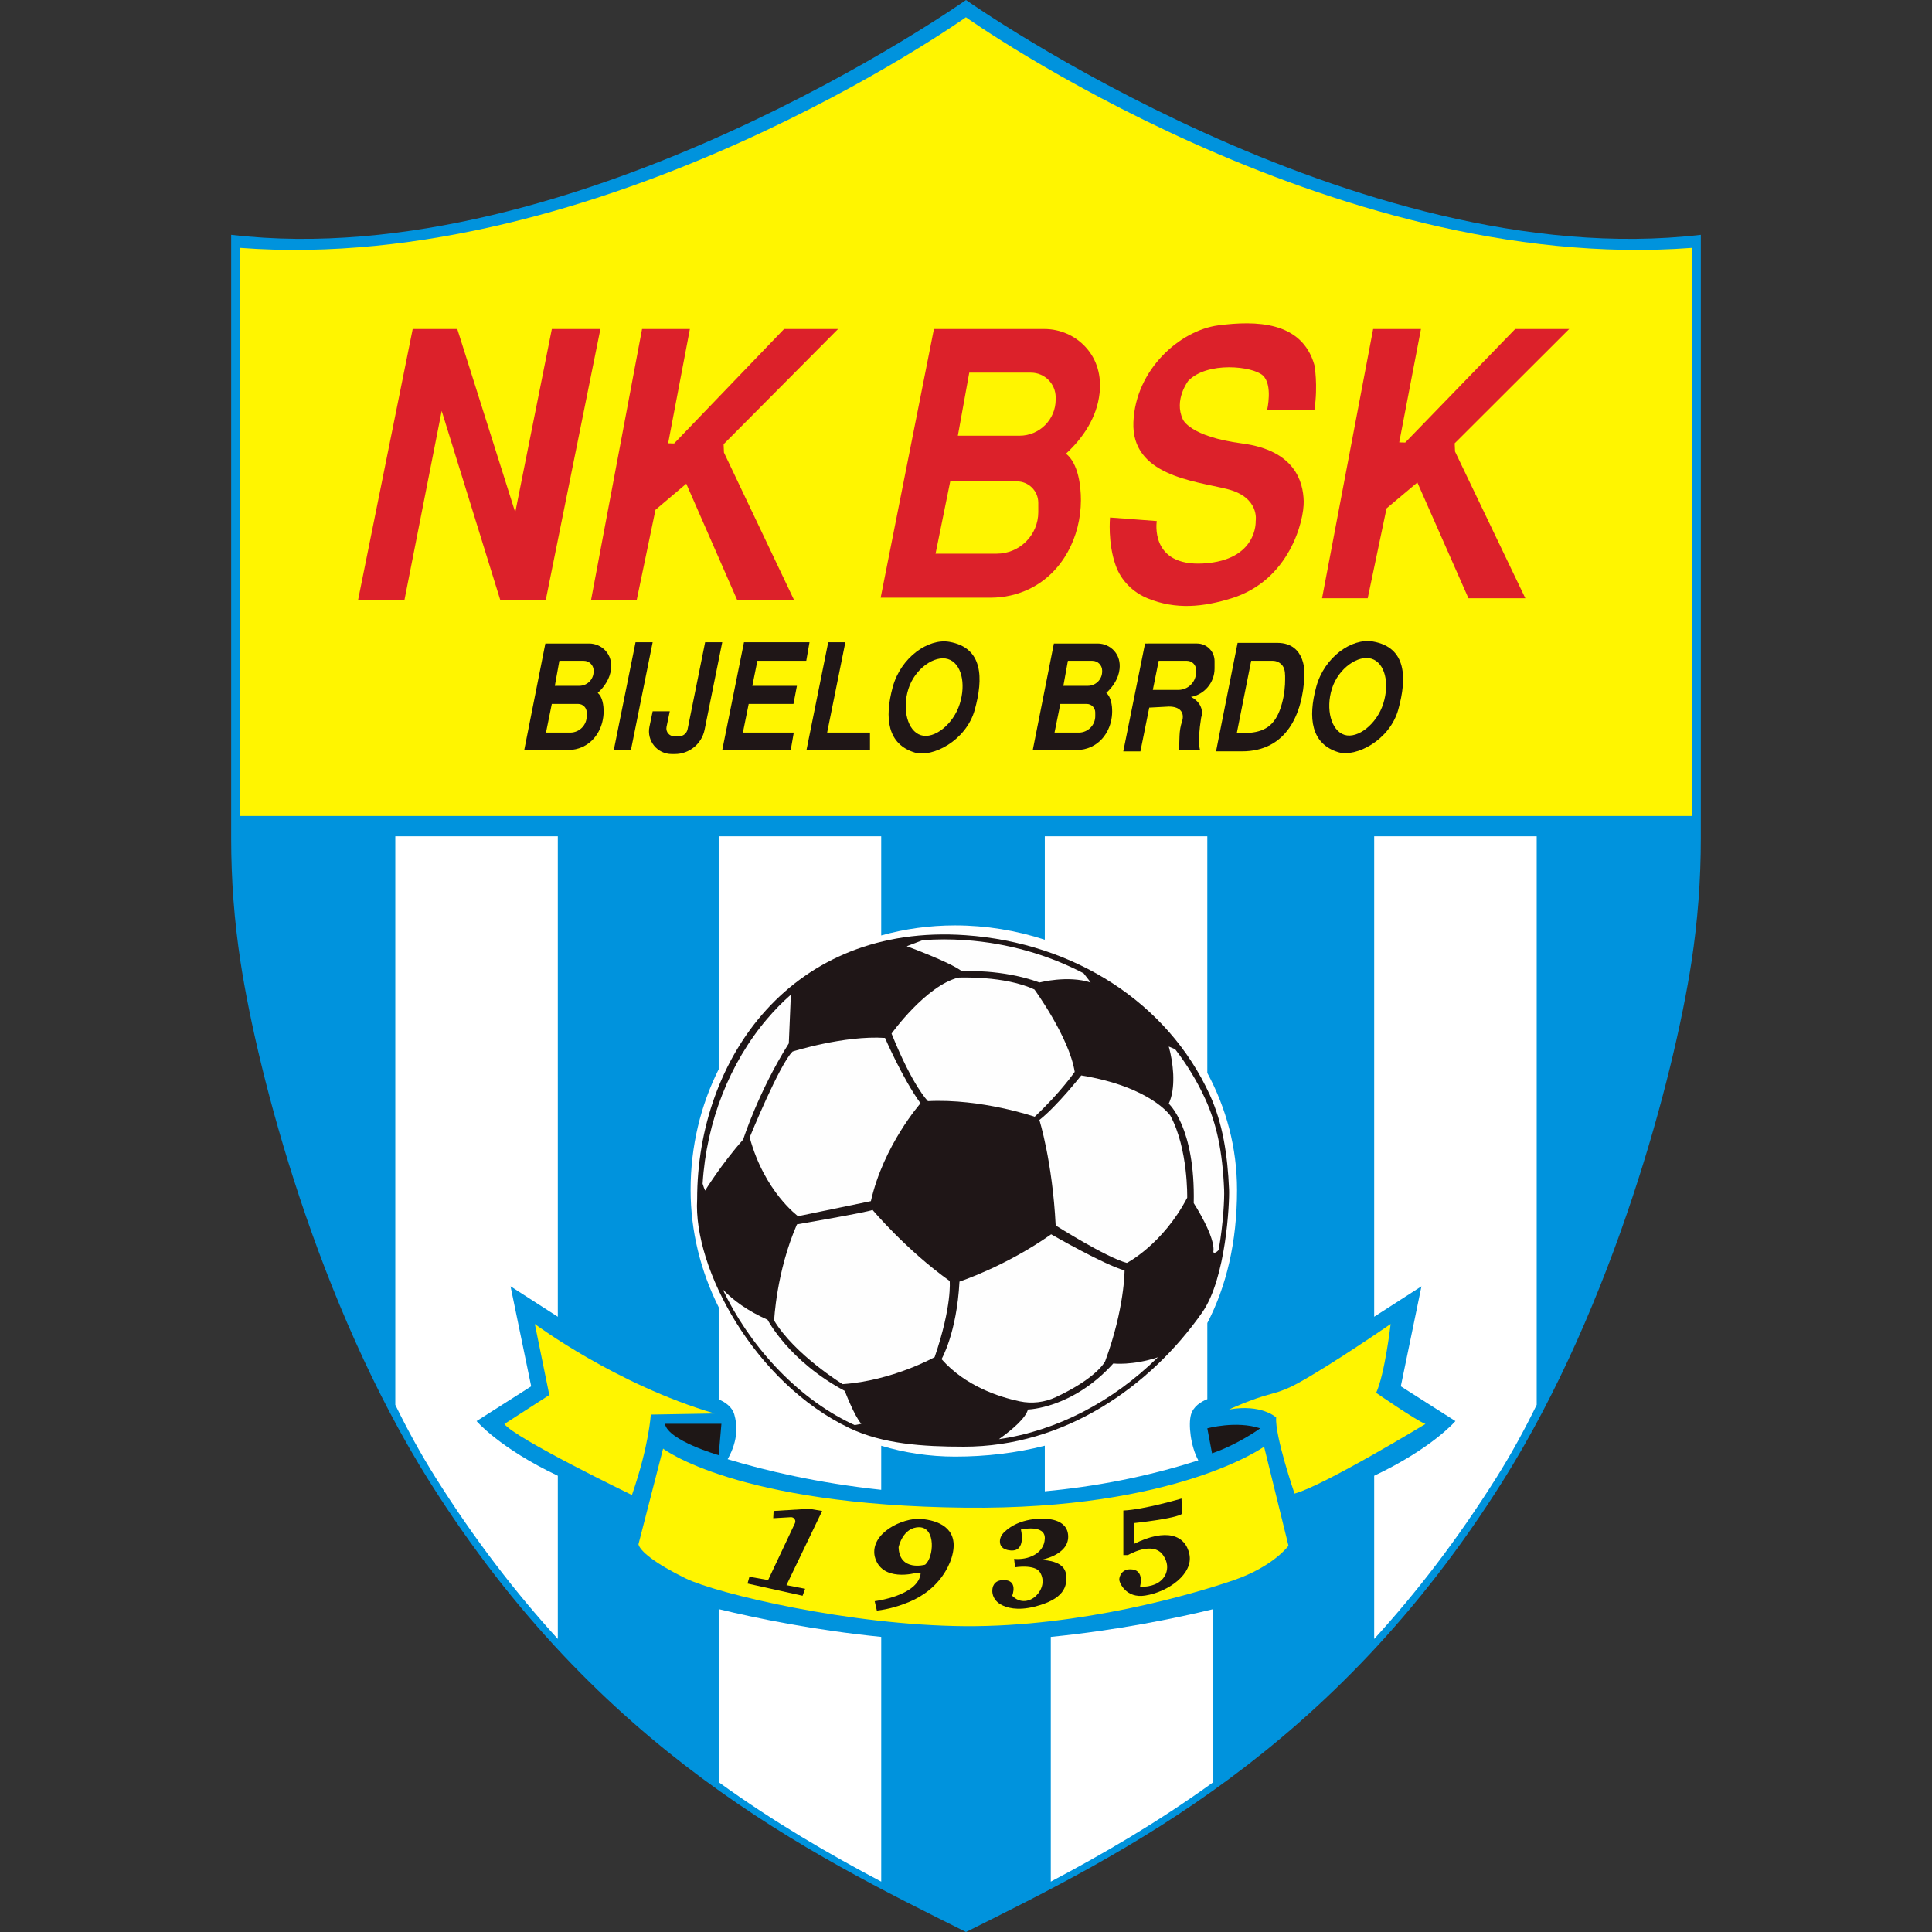 <?xml version="1.0" encoding="UTF-8" standalone="no"?>
<!-- Created with Inkscape (http://www.inkscape.org/) -->

<svg
   xmlns:dc="http://purl.org/dc/elements/1.1/"
   xmlns:cc="http://creativecommons.org/ns#"
   xmlns:rdf="http://www.w3.org/1999/02/22-rdf-syntax-ns#"
   xmlns:svg="http://www.w3.org/2000/svg"
   xmlns="http://www.w3.org/2000/svg"
   xmlns:sodipodi="http://sodipodi.sourceforge.net/DTD/sodipodi-0.dtd"
   xmlns:inkscape="http://www.inkscape.org/namespaces/inkscape"
   version="1.1"
   id="svg2"
   xml:space="preserve"
   width="300"
   height="300"
   viewBox="0 0 300 300"
   sodipodi:docname="NK BSK Bijelo Brdo Logo.svg"
   inkscape:version="0.92.5 (2060ec1f9f, 2020-04-08)"><rect x="0" y="0" width="300" height="300" fill="#333333" stroke="none"/><defs
     id="defs6"><clipPath
       clipPathUnits="userSpaceOnUse"
       id="clipPath18"><path
         d="M 0,841.89 H 595.28 V 0 H 0 Z"
         id="path16"
         inkscape:connector-curvature="0" /></clipPath><clipPath
       clipPathUnits="userSpaceOnUse"
       id="clipPath194"><path
         d="M 17.539,797.065 H 584.461 V 47.398 H 17.539 Z"
         id="path192"
         inkscape:connector-curvature="0" /></clipPath><clipPath
       clipPathUnits="userSpaceOnUse"
       id="clipPath198"><path
         d="M 302.687,47.557 C 241.869,77.912 160.533,117.417 94.533,222.382 51.41,290.964 28.088,379.628 21.32,423.757 c -2.433,15.864 -3.639,31.886 -3.639,47.936 v 234.13 c 133.79,-15.74 285.006,91.067 285.006,91.067 0,0 144.47,-106.807 281.632,-91.067 V 472.648 c 0,-17.072 -1.311,-34.115 -3.963,-50.979 C 573.33,376.997 554.675,293.795 507.467,222.382 439.092,118.949 363.504,77.912 302.687,47.557"
         id="path196"
         inkscape:connector-curvature="0" /></clipPath><radialGradient
       fx="0"
       fy="0"
       cx="0"
       cy="0"
       r="1"
       gradientUnits="userSpaceOnUse"
       gradientTransform="matrix(332.148,0,0,-247.623,313.648,460.168)"
       spreadMethod="pad"
       id="radialGradient218"><stop
         style="stop-opacity:0;stop-color:#ffffff"
         offset="0"
         id="stop204" /><stop
         style="stop-opacity:0;stop-color:#ffffff"
         offset="0.589"
         id="stop206" /><stop
         style="stop-opacity:0;stop-color:#ffffff"
         offset="0.621"
         id="stop208" /><stop
         style="stop-opacity:0.651;stop-color:#ffffff"
         offset="0.779"
         id="stop210" /><stop
         style="stop-opacity:0.95;stop-color:#ffffff"
         offset="0.823"
         id="stop212" /><stop
         style="stop-opacity:0.95;stop-color:#ffffff"
         offset="0.901"
         id="stop214" /><stop
         style="stop-opacity:0.95;stop-color:#ffffff"
         offset="1"
         id="stop216" /></radialGradient><mask
       maskUnits="userSpaceOnUse"
       x="0"
       y="0"
       width="1"
       height="1"
       id="mask220"><g
         id="g230"><g
           id="g228"><g
             id="g226"><g
               id="g224"><path
                 d="M -32768,32767 H 32767 V -32768 H -32768 Z"
                 style="fill:url(#radialGradient218);stroke:none"
                 id="path222"
                 inkscape:connector-curvature="0" /></g></g></g></g></mask><radialGradient
       fx="0"
       fy="0"
       cx="0"
       cy="0"
       r="1"
       gradientUnits="userSpaceOnUse"
       gradientTransform="matrix(132.918,0,0,99.093,-190.519,121.365)"
       spreadMethod="pad"
       id="radialGradient246"><stop
         style="stop-opacity:1;stop-color:#161412"
         offset="0"
         id="stop232" /><stop
         style="stop-opacity:1;stop-color:#161412"
         offset="0.589"
         id="stop234" /><stop
         style="stop-opacity:1;stop-color:#161412"
         offset="0.621"
         id="stop236" /><stop
         style="stop-opacity:1;stop-color:#161412"
         offset="0.779"
         id="stop238" /><stop
         style="stop-opacity:1;stop-color:#161412"
         offset="0.823"
         id="stop240" /><stop
         style="stop-opacity:1;stop-color:#161412"
         offset="0.901"
         id="stop242" /><stop
         style="stop-opacity:1;stop-color:#161412"
         offset="1"
         id="stop244" /></radialGradient></defs><sodipodi:namedview
     pagecolor="#ffffff"
     bordercolor="#666666"
     borderopacity="1"
     objecttolerance="10"
     gridtolerance="10"
     guidetolerance="10"
     inkscape:pageopacity="0"
     inkscape:pageshadow="2"
     inkscape:window-width="1920"
     inkscape:window-height="1017"
     id="namedview4"
     showgrid="false"
     inkscape:zoom="0.59465203"
     inkscape:cx="-386.08164"
     inkscape:cy="16.299472"
     inkscape:window-x="-8"
     inkscape:window-y="-8"
     inkscape:window-maximized="1"
     inkscape:current-layer="svg2"
     showguides="false"
     inkscape:pagecheckerboard="true" /><path
     d="m 233.336,230.007 c 17.265,-27.457 26.601,-62.954 29.311,-80.621 0.974,-6.351 1.456,-12.766 1.456,-19.191 V 36.459 C 210.54,42.76 150,4.0418227e-6 150,4.0418227e-6 150,4.0418227e-6 89.46,42.76 35.897,36.459 v 93.736 c 0,6.426 0.482,12.84 1.456,19.191 2.71,17.667 12.047,53.164 29.311,80.621 C 93.088,272.031 125.652,287.847 150,300 c 24.348,-12.153 56.912,-27.969 83.336,-69.993 z"
     style="fill:#0093dd;fill-opacity:1;fill-rule:nonzero;stroke:none;stroke-width:0.4"
     id="path22"
     inkscape:connector-curvature="0"
     sodipodi:nodetypes="scscccscscs" /><path
     sodipodi:nodetypes="ccccc"
     inkscape:connector-curvature="0"
     id="path1325"
     style="fill:#fff500;fill-opacity:1;fill-rule:nonzero;stroke:none;stroke-width:0.4"
     d="M 262.726,126.708 V 38.487 C 206.349,42.761 149.986,2.679 149.986,2.679 c 0,0 -56.363,40.081 -112.739,35.807 v 88.221" /><path
     inkscape:connector-curvature="0"
     style="fill:#ffffff;fill-opacity:1;fill-rule:nonzero;stroke:none;stroke-width:0.4"
     d="m 111.599,249.865 v 26.871 c 8.662,6.259 17.201,11.196 25.236,15.442 v -38.003 c -10.347,-1.037 -19.254,-2.859 -25.236,-4.311 z"
     id="path26" /><path
     d="m 86.618,204.464 -7.343,-4.726 3.207,15.529 -8.48,5.401 c 0,0 3.562,4.2 12.616,8.484 v 25.346 c -6.529,-7.153 -12.916,-15.421 -18.996,-25.089 -2.286,-3.632 -4.358,-7.41 -6.239,-11.265 v -88.285 h 25.234 z"
     style="fill:#ffffff;fill-opacity:1;fill-rule:nonzero;stroke:none;stroke-width:0.4"
     id="path34"
     inkscape:connector-curvature="0" /><path
     d="m 187.472,205.443 v 11.819 c -1.006,0.402 -2.171,1.131 -2.532,2.393 -0.429,1.502 -0.081,4.861 1.131,7.106 -8.112,2.603 -16.15,4.095 -23.834,4.807 v -7.079 c -4.429,1.137 -9.128,1.691 -13.925,1.691 -4,0 -7.849,-0.594 -11.478,-1.684 v 6.842 c -9.878,-1.05 -18.159,-3.028 -23.844,-4.756 1.732,-3.059 1.455,-5.466 1.036,-6.927 -0.348,-1.222 -1.448,-1.945 -2.427,-2.353 v -14.31 c -2.799,-5.594 -4.362,-11.819 -4.362,-18.219 0,-6.796 1.563,-13.152 4.362,-18.739 v -36.175 h 25.234 v 15.4 c 3.629,-1.016 7.477,-1.559 11.478,-1.559 4.797,0 9.496,0.779 13.925,2.224 v -16.065 h 25.234 v 36.746 c 2.937,5.449 4.615,11.603 4.615,18.169 0,8.153 -1.678,15.019 -4.615,20.67 z"
     style="fill:#ffffff;fill-opacity:1;fill-rule:nonzero;stroke:none;stroke-width:0.4"
     id="path38"
     inkscape:connector-curvature="0"
     sodipodi:nodetypes="ccccccsccccccsccccsccccsc" /><path
     d="m 83.046,205.589 c 0,0 12.603,9.396 27.907,13.897 l -9.902,0.169 c 0,0 -0.225,4.67 -2.926,12.491 0,0 -18.232,-8.83 -19.805,-11.028 l 6.977,-4.501 z"
     style="fill:#fff500;fill-opacity:1;fill-rule:nonzero;stroke:none;stroke-width:0.4"
     id="path46"
     inkscape:connector-curvature="0" /><path
     d="m 196.287,224.639 3.789,15.383 c 0,0 -2.306,3.207 -8.496,5.345 -6.19,2.138 -23.744,7.258 -41.663,7.146 -17.92,-0.113 -38.626,-5.064 -43.464,-7.427 -4.839,-2.363 -7.089,-4.276 -7.314,-5.289 l 3.826,-14.854 c 0,0 11.307,8.804 46.953,9.171 32.774,0.338 46.371,-9.476 46.371,-9.476"
     style="fill:#fff500;fill-opacity:1;fill-rule:nonzero;stroke:none;stroke-width:0.4"
     id="path50"
     inkscape:connector-curvature="0" /><path
     d="m 190.848,218.867 c 0,0 3.422,-1.621 6.641,-2.446 1.359,-0.348 2.661,-0.881 3.893,-1.552 5.346,-2.911 14.56,-9.28 14.56,-9.28 0,0 -0.9,7.764 -2.251,10.69 0,0 6.189,4.276 7.652,4.839 0,0 -15.895,9.635 -20.33,10.805 0,0 -3.076,-9.004 -2.85,-11.817 0,0 -2.251,-2.138 -7.315,-1.238"
     style="fill:#fff500;fill-opacity:1;fill-rule:nonzero;stroke:none;stroke-width:0.4"
     id="path54"
     inkscape:connector-curvature="0" /><path
     d="m 103.245,221.09 h 8.777 l -0.422,4.867 c 0,0 -7.849,-2.25 -8.355,-4.867"
     style="fill:#1e1716;fill-opacity:1;fill-rule:nonzero;stroke:none;stroke-width:0.4"
     id="path58"
     inkscape:connector-curvature="0" /><path
     d="m 188.205,225.67 -0.733,-3.877 c 0,0 4.501,-1.238 8.215,0 0,0 -3.408,2.489 -7.481,3.877"
     style="fill:#1e1716;fill-opacity:1;fill-rule:nonzero;stroke:none;stroke-width:0.4"
     id="path62"
     inkscape:connector-curvature="0" /><path
     d="m 120.124,234.621 5.514,-0.338 2.026,0.338 -5.544,11.519 2.899,0.564 -0.394,1.083 -8.55,-1.896 0.295,-1.053 2.904,0.51 4.151,-8.801 c 0.233,-0.454 -0.116,-0.989 -0.625,-0.959 l -2.732,0.159 z"
     style="fill:#1e1716;fill-opacity:1;fill-rule:nonzero;stroke:none;stroke-width:0.4"
     id="path66"
     inkscape:connector-curvature="0" /><path
     d="m 143.643,242.968 c 0,0 -3.994,1.107 -4.108,-2.721 0,0 0.635,-3.12 3.207,-3.096 2.61,0.024 2.278,4.699 0.901,5.817 m -0.675,-7.11 c -2.799,-0.209 -7.863,2.194 -7.147,5.796 1.012,4.122 6.414,2.586 6.414,2.586 h 0.733 c -0.284,3.545 -7.147,4.389 -7.147,4.389 l 0.338,1.465 c 1.86,-0.206 3.606,-0.766 4.956,-1.32 2.346,-0.959 4.386,-2.589 5.685,-4.767 0.523,-0.871 0.966,-1.874 1.175,-2.974 0.723,-3.767 -2.285,-4.969 -5.006,-5.175"
     style="fill:#1e1716;fill-opacity:1;fill-rule:nonzero;stroke:none;stroke-width:0.4"
     id="path70"
     inkscape:connector-curvature="0" /><path
     d="m 157.174,247.787 c 0,0 1.013,-2.518 -1.435,-2.433 -1.438,0.05 -1.695,1.097 -1.652,1.82 0.048,0.82 0.557,1.531 1.268,1.943 0.926,0.536 2.583,1.031 5.237,0.373 4.649,-1.151 5.19,-3.165 4.937,-5.064 -0.253,-1.899 -2.827,-2.194 -3.924,-2.194 0,0 4.304,-0.725 4.262,-3.654 -0.042,-2.929 -3.798,-2.731 -3.798,-2.731 0,0 -3.733,-0.331 -6.205,2.133 -0.359,0.358 -0.592,0.839 -0.6,1.346 -0.01,0.609 0.287,1.312 1.657,1.428 2.489,0.211 1.603,-3.249 1.603,-3.249 0,0 3.84,-0.886 3.713,1.435 -0.127,2.321 -2.616,3.334 -4.768,3.123 l 0.146,1.306 c 0,0 3.061,-0.505 3.863,0.761 0.802,1.266 0.359,2.732 -0.591,3.657 -0.9,0.877 -2.455,1.292 -3.713,0"
     style="fill:#1e1716;fill-opacity:1;fill-rule:nonzero;stroke:none;stroke-width:0.4"
     id="path74"
     inkscape:connector-curvature="0" /><path
     d="m 183.463,232.694 c 0,0 -5.866,1.73 -9.03,1.857 v 6.92 h 0.717 c 0,0 3.84,-2.278 5.444,0 0.802,1.139 0.728,2.142 0.454,2.859 -0.299,0.782 -0.949,1.375 -1.725,1.689 -0.572,0.231 -1.365,0.427 -2.299,0.325 0,0 0.701,-2.383 -1.156,-2.636 -1.644,-0.224 -2.068,1.055 -2.068,1.561 0,0.506 1.055,2.954 4.009,2.489 3.62,-0.569 7.511,-3.376 6.879,-6.414 -0.633,-3.038 -3.629,-4.051 -8.524,-1.645 l -0.033,-3.202 c 0,0 6.489,-0.68 7.418,-1.44 z"
     style="fill:#1e1716;fill-opacity:1;fill-rule:nonzero;stroke:none;stroke-width:0.4"
     id="path78"
     inkscape:connector-curvature="0" /><path
     d="m 190.848,184.715 c 0.083,1.987 -0.448,13.769 -4.164,19.073 -8.158,11.647 -21.465,20.851 -37.022,20.851 -6.437,0 -12.603,-0.427 -17.738,-2.873 -14.802,-7.053 -24.291,-24.842 -23.672,-35.532 0,-21.969 14.806,-42.893 41.664,-41.016 16.907,1.182 31.418,10.494 37.95,24.812 1.991,4.365 2.757,9.284 2.982,14.685"
     style="fill:#1f1617;fill-opacity:1;fill-rule:nonzero;stroke:none;stroke-width:0.4"
     id="path86"
     inkscape:connector-curvature="0" /><path
     d="m 169.354,152.56 c -3.545,-1.155 -7.96,0 -7.96,0 -5.655,-2.11 -12.069,-1.772 -12.069,-1.772 -1.968,-1.462 -8.524,-3.855 -8.524,-3.855 0,0 0.979,-0.392 2.465,-0.938 1.09,-0.084 2.201,-0.129 3.332,-0.129 1.07,0 2.168,0.04 3.265,0.115 6.623,0.462 12.875,2.268 18.398,5.148 0.699,0.864 1.094,1.431 1.094,1.431"
     style="fill:#fefefe;fill-opacity:1;fill-rule:nonzero;stroke:none;stroke-width:0.4"
     id="path90"
     inkscape:connector-curvature="0" /><path
     d="m 122.804,154.45 -0.317,7.562 c -4.726,7.511 -7.089,14.938 -7.089,14.938 -3.376,3.798 -5.908,7.92 -5.908,7.92 -0.108,-0.213 -0.24,-0.574 -0.388,-1.06 v -0.003 c 0.591,-9.652 4.243,-18.797 9.962,-25.535 1.178,-1.387 2.424,-2.664 3.741,-3.821"
     style="fill:#fefefe;fill-opacity:1;fill-rule:nonzero;stroke:none;stroke-width:0.4"
     id="path94"
     inkscape:connector-curvature="0" /><path
     d="m 142.938,171.323 c 0,0 -5.739,6.499 -7.707,15.191 l -11.309,2.336 c 0,0 -5.233,-3.798 -7.511,-12.238 0,0 4.642,-11.393 6.668,-13.335 0,0 8.018,-2.532 14.347,-2.11 0,0 2.701,6.272 5.513,10.155"
     style="fill:#fefefe;fill-opacity:1;fill-rule:nonzero;stroke:none;stroke-width:0.4"
     id="path98"
     inkscape:connector-curvature="0" /><path
     d="m 166.879,166.435 c 0,0 -2.167,3.173 -6.218,6.971 0,0 -8.271,-2.843 -16.569,-2.421 0,0 -2.336,-2.248 -5.654,-10.492 0,0 5.317,-7.427 10.38,-8.693 0,0 7.174,-0.338 11.816,1.856 0,0 5.401,7.413 6.245,12.778"
     style="fill:#fefefe;fill-opacity:1;fill-rule:nonzero;stroke:none;stroke-width:0.4"
     id="path102"
     inkscape:connector-curvature="0" /><path
     d="m 184.349,185.981 c -3.798,7.258 -9.368,10.127 -9.368,10.127 -3.207,-0.844 -11.056,-5.823 -11.056,-5.823 -0.506,-9.959 -2.532,-16.373 -2.532,-16.373 2.785,-2.194 6.498,-6.921 6.498,-6.921 10.803,1.772 13.841,6.246 13.841,6.246 2.785,5.148 2.616,12.744 2.616,12.744"
     style="fill:#fefefe;fill-opacity:1;fill-rule:nonzero;stroke:none;stroke-width:0.4"
     id="path106"
     inkscape:connector-curvature="0" /><path
     d="m 189.231,194.103 v 0.003 c -0.665,0.706 -0.83,0.314 -0.83,0.314 0.422,-2.279 -3.038,-7.596 -3.038,-7.596 0.253,-11.815 -3.882,-15.445 -3.882,-15.445 0.567,-1.225 0.733,-2.697 0.709,-4.084 0,-0.135 -0.004,-0.27 -0.01,-0.405 0,-0.027 -0.003,-0.054 -0.003,-0.081 -0.007,-0.104 -0.01,-0.209 -0.02,-0.314 -0.017,-0.263 -0.037,-0.523 -0.067,-0.773 -0.01,-0.101 -0.02,-0.199 -0.034,-0.297 -0.003,-0.024 -0.003,-0.047 -0.01,-0.071 -0.014,-0.121 -0.03,-0.239 -0.047,-0.354 -0.014,-0.105 -0.03,-0.206 -0.047,-0.307 -0.014,-0.101 -0.03,-0.196 -0.047,-0.29 -0.044,-0.25 -0.088,-0.486 -0.132,-0.695 -0.02,-0.108 -0.044,-0.206 -0.064,-0.3 -0.054,-0.233 -0.101,-0.429 -0.139,-0.577 -0.017,-0.057 -0.03,-0.108 -0.04,-0.152 -0.014,-0.054 -0.027,-0.098 -0.034,-0.125 -0.004,-0.01 -0.004,-0.02 -0.007,-0.027 -0.004,-0.007 -0.004,-0.014 -0.004,-0.014 0.007,0 0.014,0.004 0.027,0.01 0.01,0.003 0.024,0.006 0.037,0.013 0.057,0.02 0.145,0.058 0.263,0.105 0.047,0.02 0.101,0.044 0.159,0.067 0.034,0.014 0.071,0.03 0.111,0.047 0.037,0.017 0.078,0.034 0.121,0.051 0.084,0.037 0.176,0.074 0.273,0.118 1.854,2.397 3.433,4.996 4.693,7.761 1.738,3.808 2.664,8.045 2.913,14.064 0.057,1.387 -0.129,5.29 -0.851,9.354"
     style="fill:#fefefe;fill-opacity:1;fill-rule:nonzero;stroke:none;stroke-width:0.4"
     id="path110"
     inkscape:connector-curvature="0" /><path
     d="m 145.132,210.736 c 0,0 -6.61,3.686 -14.29,4.193 0,0 -7.427,-4.558 -10.634,-9.874 0,0 0.338,-7.596 3.544,-14.938 0,0 11.063,-1.904 11.738,-2.242 0,0 5.226,6.228 11.977,11.039 0,0 0.395,3.835 -2.336,11.822"
     style="fill:#fefefe;fill-opacity:1;fill-rule:nonzero;stroke:none;stroke-width:0.4"
     id="path114"
     inkscape:connector-curvature="0" /><path
     d="m 174.623,197.27 c 0,0 0.017,5.928 -3.018,14.115 0,0 -1.209,2.551 -7.638,5.558 -1.761,0.824 -3.741,1.057 -5.643,0.655 -3.264,-0.689 -8.452,-2.395 -12.122,-6.551 0,0 2.363,-4.051 2.785,-12.042 0,0 7.146,-2.343 14.236,-7.343 0,0 8.277,4.763 11.4,5.607"
     style="fill:#fefefe;fill-opacity:1;fill-rule:nonzero;stroke:none;stroke-width:0.4"
     id="path118"
     inkscape:connector-curvature="0" /><path
     d="m 179.799,210.756 c -7.059,6.941 -15.708,11.417 -24.684,12.72 2.225,-1.593 4.146,-3.295 4.507,-4.608 0,0 6.924,-0.142 13.25,-7.146 0,0 2.971,0.351 6.927,-0.966"
     style="fill:#fefefe;fill-opacity:1;fill-rule:nonzero;stroke:none;stroke-width:0.4"
     id="path122"
     inkscape:connector-curvature="0" /><path
     d="m 133.745,221.09 c 0,0 -0.378,0.088 -1.037,0.196 -0.152,-0.068 -0.304,-0.139 -0.456,-0.209 -8.906,-4.243 -16.1,-12.558 -20.022,-20.853 1.617,1.688 3.862,3.332 6.965,4.713 0,0 3.291,6.408 11.984,11.046 0,0 1.462,3.882 2.565,5.108"
     style="fill:#fefefe;fill-opacity:1;fill-rule:nonzero;stroke:none;stroke-width:0.4"
     id="path126"
     inkscape:connector-curvature="0" /><path
     d="m 92.178,104.268 c 0,1.23 -0.996,2.226 -2.226,2.226 h -3.797 l 0.703,-3.882 h 3.799 c 0.84,0 1.522,0.681 1.522,1.522 z m -1.071,6.929 c 0,1.413 -1.146,2.559 -2.561,2.559 h -3.764 l 0.903,-4.451 h 4.1 c 0.729,0 1.321,0.592 1.321,1.321 z m 3.775,-7.321 c 0.114,-1.044 -0.139,-2.049 -0.858,-2.835 -0.647,-0.708 -1.576,-1.116 -2.535,-1.116 h -6.806 l -3.28,16.542 h 6.772 c 0.83,0 1.658,-0.185 2.405,-0.55 2.047,-1.003 3.144,-3.215 3.152,-5.443 0.004,-0.89 -0.162,-2.276 -0.918,-2.875 1.07,-0.98 1.909,-2.253 2.068,-3.723"
     style="fill:#1f1617;fill-opacity:1;fill-rule:nonzero;stroke:none;stroke-width:0.4"
     id="path130"
     inkscape:connector-curvature="0" /><path
     d="m 95.311,116.467 h 2.658 l 3.376,-16.738 h -2.658 z"
     style="fill:#1f1617;fill-opacity:1;fill-rule:nonzero;stroke:none;stroke-width:0.4"
     id="path134"
     inkscape:connector-curvature="0" /><path
     d="m 112.15,99.728 -2.737,13.572 c -0.444,2.203 -2.38,3.787 -4.627,3.787 H 104.303 c -2.238,0 -3.911,-2.057 -3.454,-4.249 l 0.498,-2.392 h 2.657 l -0.503,2.42 c -0.157,0.754 0.419,1.462 1.189,1.462 h 0.747 c 0.647,0 1.204,-0.456 1.332,-1.091 l 2.724,-13.51 z"
     style="fill:#1f1617;fill-opacity:1;fill-rule:nonzero;stroke:none;stroke-width:0.4"
     id="path138"
     inkscape:connector-curvature="0" /><path
     d="m 125.701,99.728 -0.503,2.883 h -7.592 l -0.783,3.882 h 6.924 l -0.537,2.812 h -6.954 l -0.898,4.449 h 7.899 l -0.472,2.711 h -10.634 l 2.177,-10.796 1.199,-5.942 z"
     style="fill:#1f1617;fill-opacity:1;fill-rule:nonzero;stroke:none;stroke-width:0.4"
     id="path142"
     inkscape:connector-curvature="0" /><path
     d="m 135.089,113.755 v 2.711 h -9.858 l 3.376,-16.737 h 2.66 l -2.829,14.026 z"
     style="fill:#1f1617;fill-opacity:1;fill-rule:nonzero;stroke:none;stroke-width:0.4"
     id="path146"
     inkscape:connector-curvature="0" /><path
     d="m 149.028,109.305 c -1.002,3.177 -3.97,5.506 -6.033,4.854 -2.063,-0.651 -2.944,-3.997 -1.941,-7.174 1.003,-3.177 4.102,-5.293 6.161,-4.642 2.063,0.651 2.819,3.784 1.813,6.961 m -1.62,-9.641 c -3.275,-0.567 -7.535,2.427 -8.787,7.029 -1.317,4.851 -0.804,8.888 3.447,10.168 2.674,0.807 7.963,-1.816 9.297,-6.664 1.337,-4.851 1.31,-9.618 -3.956,-10.533"
     style="fill:#1f1617;fill-opacity:1;fill-rule:nonzero;stroke:none;stroke-width:0.4"
     id="path150"
     inkscape:connector-curvature="0" /><path
     d="m 171.142,104.268 c 0,1.23 -0.996,2.226 -2.226,2.226 h -3.797 l 0.703,-3.882 h 3.799 c 0.84,0 1.522,0.681 1.522,1.522 z m -1.071,6.929 c 0,1.413 -1.146,2.559 -2.561,2.559 h -3.764 l 0.903,-4.451 h 4.1 c 0.729,0 1.321,0.592 1.321,1.321 z m 3.775,-7.321 c 0.114,-1.044 -0.139,-2.049 -0.858,-2.835 -0.647,-0.708 -1.576,-1.116 -2.535,-1.116 h -6.806 l -3.28,16.542 h 6.772 c 0.83,0 1.658,-0.185 2.405,-0.55 2.047,-1.003 3.144,-3.215 3.152,-5.443 0.004,-0.89 -0.162,-2.276 -0.918,-2.875 1.07,-0.98 1.909,-2.253 2.068,-3.723"
     style="fill:#1f1617;fill-opacity:1;fill-rule:nonzero;stroke:none;stroke-width:0.4"
     id="path154"
     inkscape:connector-curvature="0" /><path
     d="m 185.727,104.37 c 0,1.523 -1.232,2.758 -2.755,2.758 h -3.963 l 0.912,-4.517 h 4.395 c 0.78,0 1.411,0.635 1.411,1.414 z m 0.142,-4.446 h -7.623 v 0.007 h -0.446 l -3.376,16.737 h 2.66 l 1.37,-6.792 3.042,-0.162 c 1.819,-0.007 2.474,0.999 2.049,2.309 -0.233,0.709 -0.361,1.445 -0.388,2.191 l -0.074,2.252 h 3.264 c 0,0 -0.465,-1.063 0.166,-5.013 0.088,-0.26 0.132,-0.52 0.132,-0.78 0,-0.972 -0.608,-1.901 -1.665,-2.434 l -0.074,-0.014 c 2.1,-0.378 3.69,-2.214 3.69,-4.422 v -1.148 c 0,-1.509 -1.222,-2.731 -2.728,-2.731"
     style="fill:#1f1617;fill-opacity:1;fill-rule:nonzero;stroke:none;stroke-width:0.4"
     id="path158"
     inkscape:connector-curvature="0" /><path
     d="m 199.534,106.281 c -0.068,1.308 -0.312,2.603 -0.752,3.84 -0.374,1.051 -0.94,2.058 -1.859,2.725 -0.923,0.669 -2.071,0.908 -3.19,0.963 -0.183,0.009 -0.366,0.013 -0.549,0.013 H 192.053 l 2.228,-11.211 h 3.366 c 0.6,0 1.174,0.296 1.523,0.785 0.422,0.593 0.384,1.423 0.384,2.117 0,0.256 -0.006,0.512 -0.02,0.768 m -1.195,-6.456 h -6.164 l -0.554,2.785 -2.228,11.211 -0.564,2.846 h 4.028 c 6.937,0 9.448,-5.821 9.695,-11.798 0,0 0.386,-5.044 -4.213,-5.044"
     style="fill:#1f1617;fill-opacity:1;fill-rule:nonzero;stroke:none;stroke-width:0.4"
     id="path162"
     inkscape:connector-curvature="0" /><path
     d="m 214.797,109.253 c -1.002,3.177 -3.97,5.506 -6.033,4.854 -2.063,-0.651 -2.944,-3.997 -1.941,-7.174 1.003,-3.176 4.102,-5.293 6.161,-4.642 2.063,0.651 2.819,3.784 1.813,6.961 m -1.62,-9.641 c -3.275,-0.567 -7.535,2.427 -8.787,7.029 -1.317,4.851 -0.804,8.888 3.447,10.168 2.674,0.807 7.963,-1.816 9.297,-6.664 1.337,-4.851 1.31,-9.618 -3.956,-10.533"
     style="fill:#1f1617;fill-opacity:1;fill-rule:nonzero;stroke:none;stroke-width:0.4"
     id="path166"
     inkscape:connector-curvature="0" /><path
     d="M 84.734,93.229 H 77.701 L 68.586,63.803 62.791,93.229 h -7.202 l 8.496,-42.142 h 6.92 l 9.002,28.47 5.683,-28.47 h 7.54 z"
     style="fill:#dc212a;fill-opacity:1;fill-rule:nonzero;stroke:none;stroke-width:0.4"
     id="path170"
     inkscape:connector-curvature="0" /><path
     d="m 123.331,93.229 h -8.833 l -7.933,-18.117 -4.783,4.051 -2.926,14.066 h -7.089 l 7.933,-42.142 h 7.427 l -3.377,17.745 0.93,0.028 17.076,-17.773 h 8.384 l -17.779,17.892 0.056,1.294 z"
     style="fill:#dc212a;fill-opacity:1;fill-rule:nonzero;stroke:none;stroke-width:0.4"
     id="path174"
     inkscape:connector-curvature="0" /><path
     d="m 236.853,92.892 h -8.833 l -7.933,-17.972 -4.783,4.019 -2.926,13.953 h -7.089 l 7.933,-41.803 h 7.427 l -3.377,17.602 0.93,0.028 17.076,-17.63 h 8.384 l -17.779,17.748 0.056,1.284 z"
     style="fill:#dc212a;fill-opacity:1;fill-rule:nonzero;stroke:none;stroke-width:0.4"
     id="path178"
     inkscape:connector-curvature="0" /><path
     d="m 163.925,62.043 c 0,3.102 -2.511,5.614 -5.614,5.614 h -9.577 l 1.772,-9.79 h 9.581 c 2.12,0 3.838,1.718 3.838,3.838 z m -2.701,17.474 c 0,3.565 -2.89,6.455 -6.458,6.455 h -9.493 l 2.278,-11.225 h 10.34 c 1.84,0 3.332,1.492 3.332,3.332 z m 9.52,-18.463 c 0.287,-2.633 -0.351,-5.168 -2.164,-7.15 -1.631,-1.786 -3.974,-2.815 -6.394,-2.815 h -17.166 l -8.271,41.719 h 17.078 c 2.093,0 4.183,-0.466 6.066,-1.388 5.162,-2.528 7.93,-8.109 7.95,-13.726 0.01,-2.245 -0.409,-5.739 -2.316,-7.251 2.697,-2.471 4.814,-5.681 5.216,-9.388"
     style="fill:#dc212a;fill-opacity:1;fill-rule:nonzero;stroke:none;stroke-width:0.4"
     id="path182"
     inkscape:connector-curvature="0" /><path
     d="m 172.365,80.359 7.258,0.548 c 0,0 -1.181,7.09 7.258,6.583 8.44,-0.506 8.102,-6.583 8.102,-6.583 0,0 0.675,-3.713 -4.473,-4.979 -5.148,-1.266 -14.854,-2.11 -14.516,-10.381 0.338,-8.271 7.342,-14.263 13.166,-15.023 5.823,-0.759 12.997,-0.675 14.938,6.161 0,0 0.591,3.038 0,7.005 h -7.343 c 0,0 0.928,-3.967 -0.675,-5.402 -1.604,-1.435 -8.608,-2.194 -11.562,0.844 0,0 -2.279,2.954 -0.844,5.992 0,0 1.012,2.66 9.199,3.735 8.186,1.075 9.48,5.914 9.565,8.952 0.084,3.038 -2.222,12.294 -11.168,15.079 -4.41,1.373 -8.671,1.824 -13.078,0.016 -2.268,-0.93 -4.092,-2.742 -4.926,-5.047 -1.295,-3.581 -0.9,-7.502 -0.9,-7.502"
     style="fill:#dc212a;fill-opacity:1;fill-rule:nonzero;stroke:none;stroke-width:0.4"
     id="path186"
     inkscape:connector-curvature="0" /><path
     inkscape:connector-curvature="0"
     style="fill:#ffffff;fill-opacity:1;fill-rule:nonzero;stroke:none;stroke-width:0.4"
     d="m 188.401,249.865 c -5.982,1.452 -14.889,3.274 -25.236,4.311 v 38.003 c 8.034,-4.247 16.573,-9.184 25.236,-15.442 z"
     id="path1330" /><path
     inkscape:connector-curvature="0"
     id="path1332"
     style="fill:#ffffff;fill-opacity:1;fill-rule:nonzero;stroke:none;stroke-width:0.4"
     d="m 213.382,204.464 7.343,-4.726 -3.207,15.529 8.48,5.401 c 0,0 -3.562,4.2 -12.616,8.484 v 25.346 c 6.529,-7.153 12.916,-15.421 18.996,-25.089 2.286,-3.632 4.358,-7.41 6.239,-11.265 v -88.285 h -25.234 z" /></svg>